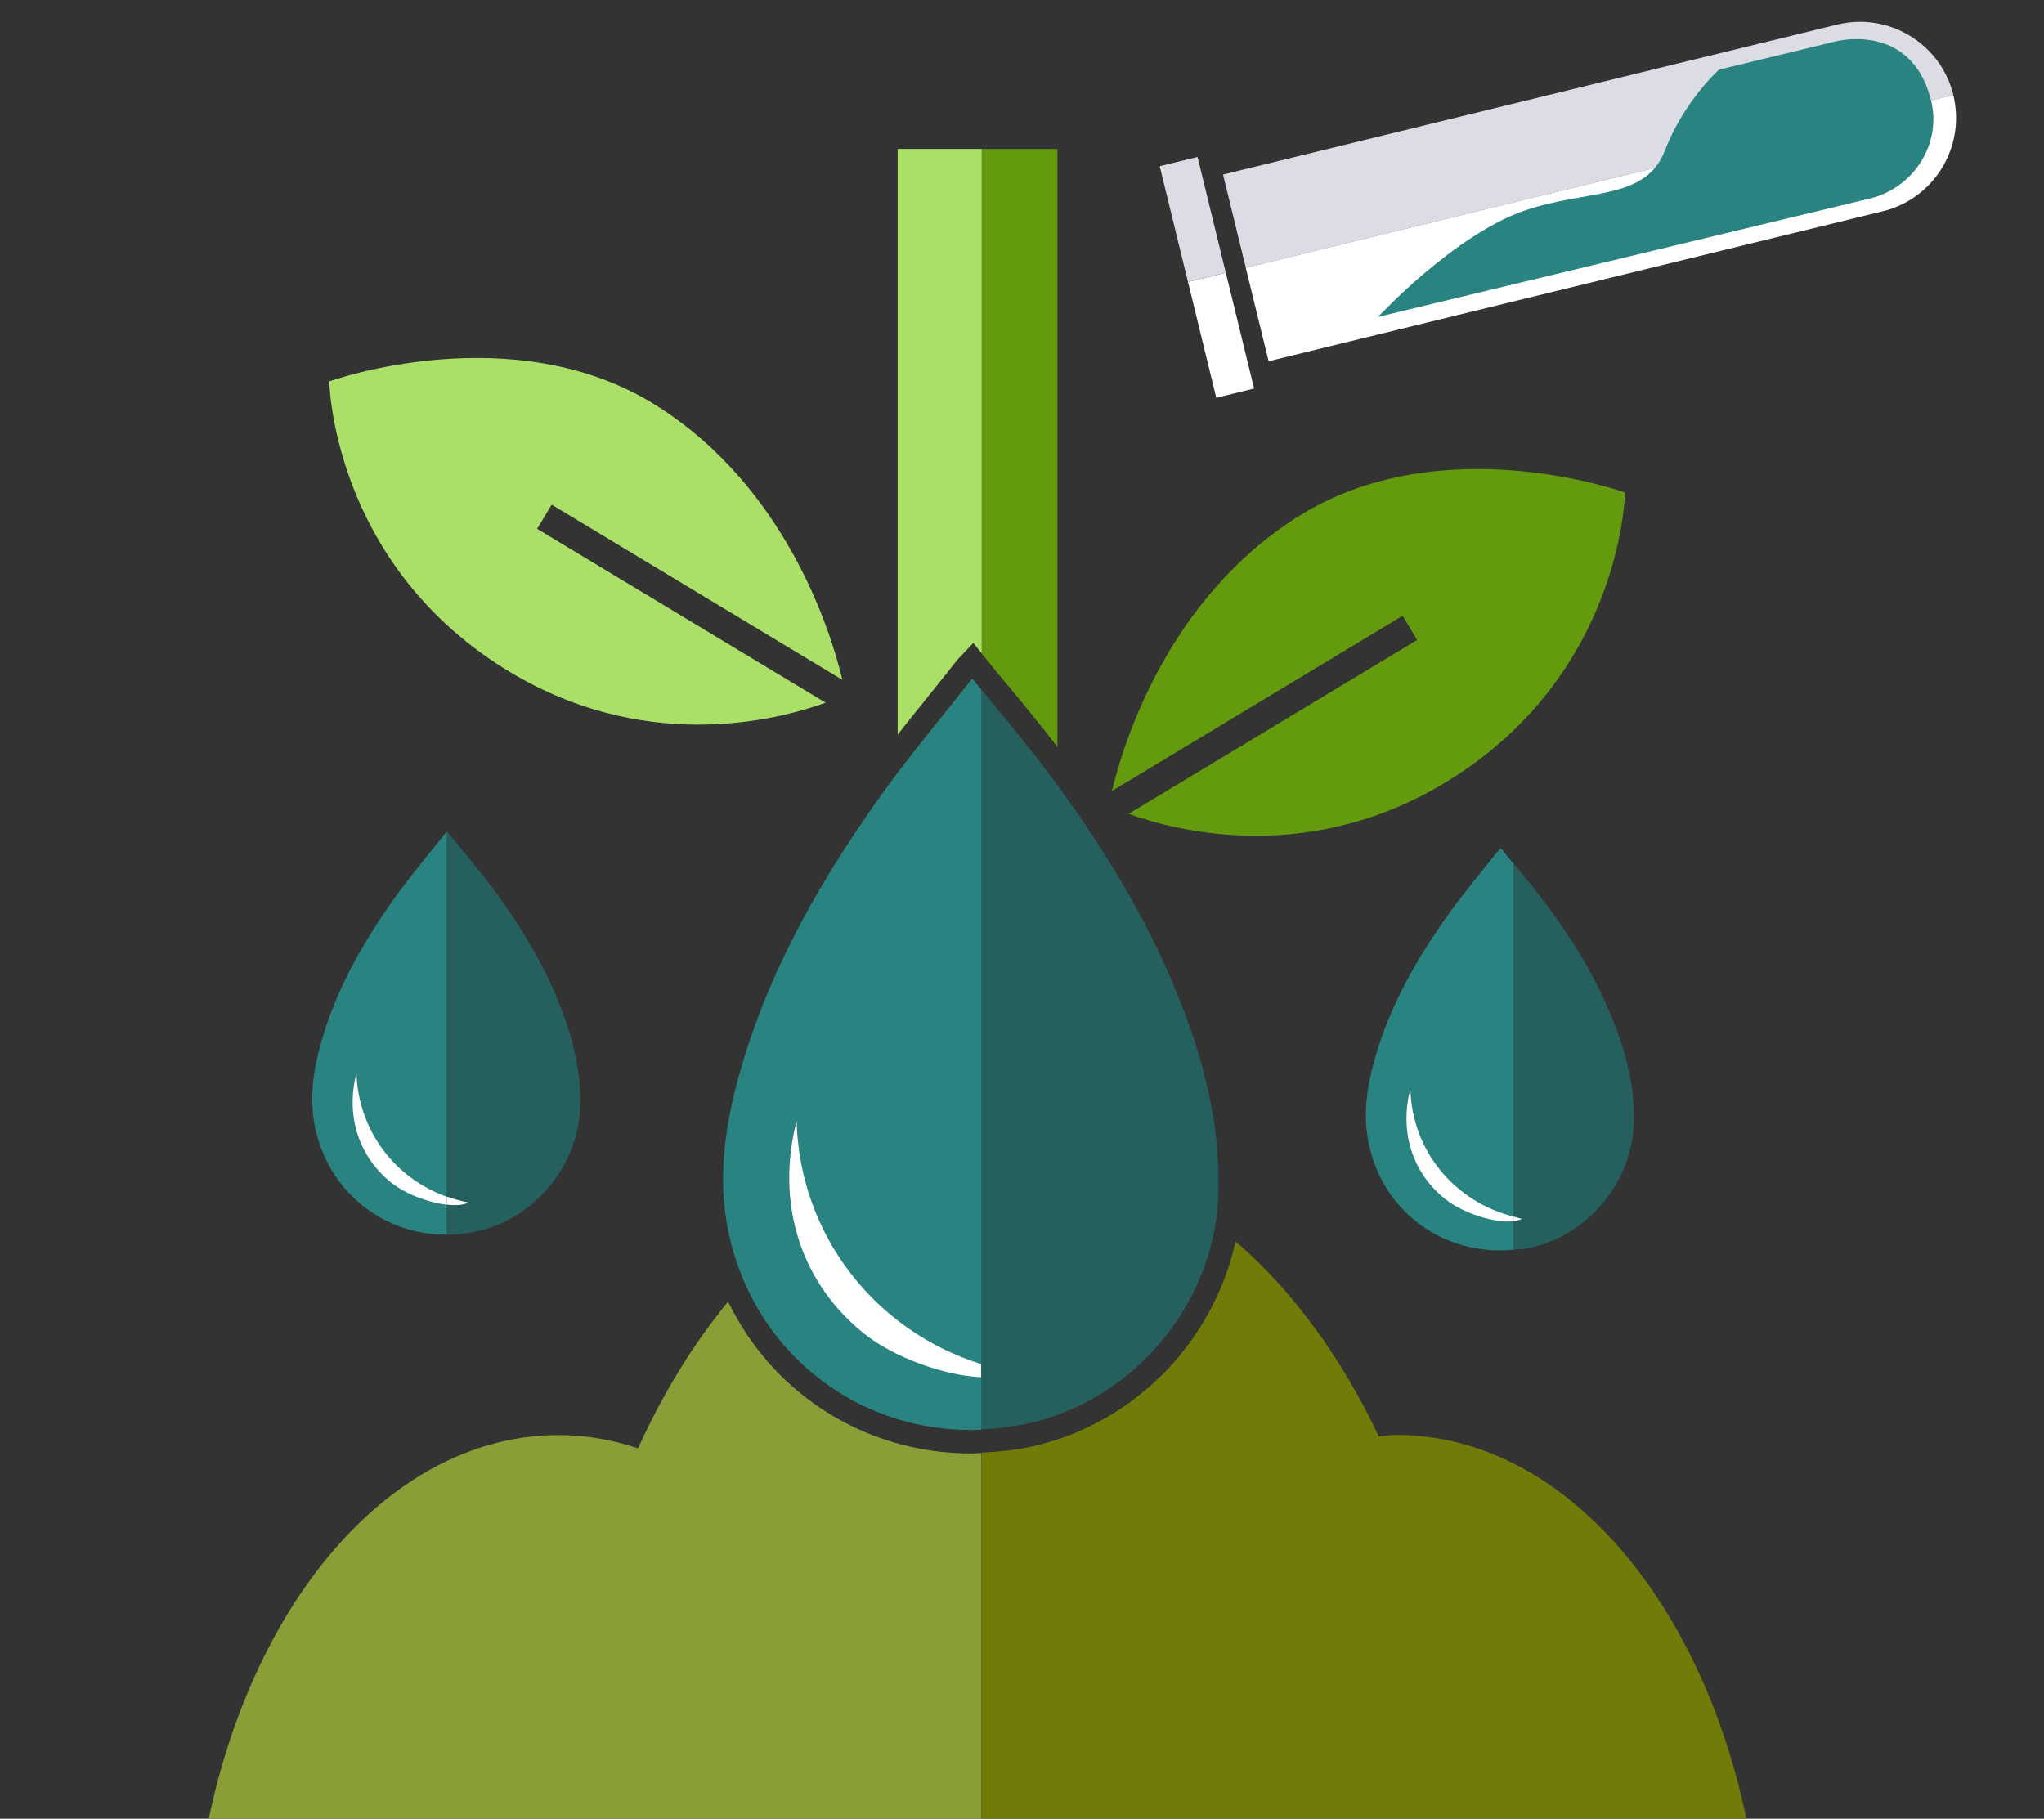 <?xml version="1.0" encoding="UTF-8"?><svg id="Capa_1" xmlns="http://www.w3.org/2000/svg" viewBox="0 0 187.95 167.25"><rect x="0" y="0" width="187.95" height="167.25" fill="#333333" stroke="none"/><defs><style>.cls-1{fill:#abe068;}.cls-1,.cls-2,.cls-3,.cls-4,.cls-5,.cls-6,.cls-7,.cls-8{stroke-width:0px;}.cls-2{fill:#298481;}.cls-3{fill:#8a9e38;}.cls-4{fill:#26605e;}.cls-5{fill:#dcdce5;}.cls-6{fill:#717c08;}.cls-7{fill:#fff;}.cls-8{fill:#649b0e;}</style></defs><path class="cls-4" d="M112.01,110.13c.22-4.84-.6-9.9-2.53-15.46-2.71-7.81-7.05-15.59-13.24-23.8-1.64-2.17-3.35-4.24-5.16-6.44-.27-.33-.55-.66-.82-.99v68c1.33-.05,2.67-.2,4.01-.48,9.82-2.07,17.28-10.83,17.75-20.84Z"/><path class="cls-2" d="M90.25,63.44h0c-.29-.35-.57-.69-.85-1.04-.81,1.02-1.63,2.04-2.45,3.06-1.98,2.47-4.03,5.01-5.89,7.61-6.55,9.15-10.7,17.29-13.04,25.58-1.57,5.55-1.92,10.1-1.11,14.28,1.2,6.19,4.69,11.46,9.79,14.83h0c4.01,2.65,8.71,3.92,13.53,3.72v-.03s.01,0,.02,0V63.46s0,0,0-.01Z"/><path class="cls-1" d="M49.39,48.63l1.34-2.22,26.73,16.11c-1.02-4.25-5.06-17.62-17.08-25.21-13.2-8.34-30.1-2.24-30.1-2.24,0,0,.22,16.43,15.98,26.34,12.78,8.03,25.14,4.84,29.66,3.21l-26.53-15.99h0Z"/><path class="cls-8" d="M119.32,47.53c-12.02,7.59-16.06,20.96-17.08,25.21l26.73-16.11,1.34,2.22-26.53,15.99c4.51,1.63,16.89,4.82,29.66-3.21,15.77-9.91,15.98-26.34,15.98-26.34,0,0-16.89-6.11-30.1,2.24h0Z"/><path class="cls-2" d="M40.77,76.85c-1.49,1.88-3.04,3.72-4.44,5.67-2.94,4.11-5.43,8.47-6.81,13.37-.71,2.5-1.09,5.05-.58,7.62,1.18,6.04,6.29,10.07,12.15,10.03v-37.05c-.18.19-.27.27-.34.36h0Z"/><path class="cls-4" d="M51.99,93.81c-1.58-4.54-4.03-8.61-6.91-12.43-1.25-1.65-2.6-3.22-3.96-4.89h0v37.05c.86,0,1.74-.09,2.62-.28,5.28-1.12,9.34-5.88,9.59-11.27.14-2.83-.42-5.53-1.34-8.18h0Z"/><path class="cls-7" d="M32.78,98.68c-.95,3.62,0,7.47,3.14,10.03,1.34,1.1,3.5,1.89,5.18,2.08v-.73c-4.83-1.71-8.17-6.16-8.32-11.38Z"/><path class="cls-7" d="M43.06,110.58c-.67-.13-1.32-.31-1.94-.53v.73c.8.09,1.5.05,1.94-.19Z"/><path class="cls-4" d="M148.88,95.32c-1.58-4.54-4.03-8.61-6.91-12.43-.87-1.16-1.82-2.29-2.76-3.44v35.47c.48-.05.94-.06,1.42-.16,5.28-1.12,9.34-5.88,9.59-11.27.14-2.83-.42-5.53-1.34-8.18h0Z"/><path class="cls-2" d="M138,78c-.18.19-.27.27-.34.36-1.49,1.88-3.04,3.72-4.44,5.67-2.94,4.11-5.43,8.47-6.81,13.37-.71,2.5-1.09,5.05-.58,7.62,1.26,6.45,7,10.53,13.36,9.9v-35.47c-.4-.49-.8-.96-1.19-1.46h0Z"/><path class="cls-7" d="M139.2,111.88v.41c.29-.04.54-.1.75-.2-.25-.05-.5-.15-.75-.2Z"/><path class="cls-7" d="M129.68,100.18c-.95,3.62,0,7.47,3.14,10.03,1.69,1.38,4.7,2.31,6.39,2.09v-.41c-5.46-1.36-9.37-6.07-9.52-11.71Z"/><path class="cls-3" d="M89.27,133.66c-4.9,0-9.65-1.41-13.75-4.12-3.72-2.47-6.63-5.86-8.57-9.84-3.18,3.86-5.98,8.4-8.28,13.49h0c-2.36-.79-4.8-1.22-7.3-1.22-15.15,0-27.95,14.9-32.2,35.42h71.08v-33.77c-.34.01-.66.05-.99.05Z"/><path class="cls-7" d="M73.25,103.1c-1.83,7.03,0,14.48,6.08,19.44,2.83,2.31,7.53,3.96,10.88,4.11v-1.21c-9.81-3.09-16.68-11.92-16.96-22.34h0Z"/><path class="cls-7" d="M116.65,33.22l56.47-13.79c4.74-1.16,7.65-5.94,6.49-10.69l-65.06,15.88,2.1,8.59Z"/><path class="cls-5" d="M114.56,24.63l65.06-15.88c-1.16-4.74-5.94-7.65-10.69-6.49l-56.47,13.79,2.1,8.59Z"/><rect class="cls-7" x="110.49" y="25.35" width="3.58" height="10.96" transform="translate(-4.11 27.51) rotate(-13.72)"/><rect class="cls-5" x="107.89" y="14.7" width="3.58" height="10.96" transform="translate(-1.66 26.59) rotate(-13.72)"/><path class="cls-2" d="M158.05,6.41l10.77-2.61s6.77-1.79,8.68,5.19c.02.06.03.12.05.18,1.04,4.03-1.57,8.11-5.62,9.09l-45.21,10.88s6.96-7.52,13.45-9.77c5.69-1.97,11.14-.9,12.91-5.5s4.98-7.46,4.98-7.46Z"/><path class="cls-6" d="M128.39,131.96c-.54,0-1.08.09-1.61.13-3.45-7.31-7.95-13.43-13.16-17.93,0,0,0,0,0,0-.06.29-.15.57-.22.85-.08.33-.16.66-.26.98-.09.3-.2.59-.3.89-.1.3-.21.6-.32.9-.11.29-.24.58-.37.87-.13.29-.25.58-.39.86-.14.28-.28.56-.42.84-.15.28-.3.56-.46.84-.15.27-.31.53-.47.79-.18.28-.36.55-.55.83-.17.24-.33.49-.5.72-.22.29-.44.57-.67.86-.16.2-.32.41-.49.61-.4.46-.81.91-1.24,1.34-.12.12-.25.23-.38.35-.33.32-.66.63-1.01.93-.19.16-.38.31-.57.47-.3.24-.6.49-.91.72-.21.16-.43.3-.64.45-.31.21-.61.42-.93.62-.23.14-.45.28-.68.41-.32.19-.65.37-.98.54-.23.12-.46.24-.7.36-.35.17-.7.32-1.06.48-.23.1-.46.2-.69.29-.4.15-.8.29-1.21.42-.2.07-.4.14-.61.2-.61.18-1.24.35-1.87.48-1.49.31-2.97.46-4.45.52v.03s0,0,0,0v33.77h70.34c-4.25-20.51-17.06-35.42-32.2-35.42Z"/><path class="cls-8" d="M92.72,63.08c1.58,1.9,3.06,3.72,4.51,5.6V13.7h-6.98v46.39c.82,1.02,1.65,2.01,2.47,3Z"/><path class="cls-1" d="M85.28,64.12c.89-1.11,1.78-2.21,2.66-3.33.1-.13.21-.25.4-.44l1.16-1.22.77.95h0s0-46.39,0-46.39h-7.73v53.87c.91-1.17,1.84-2.32,2.75-3.45Z"/></svg>